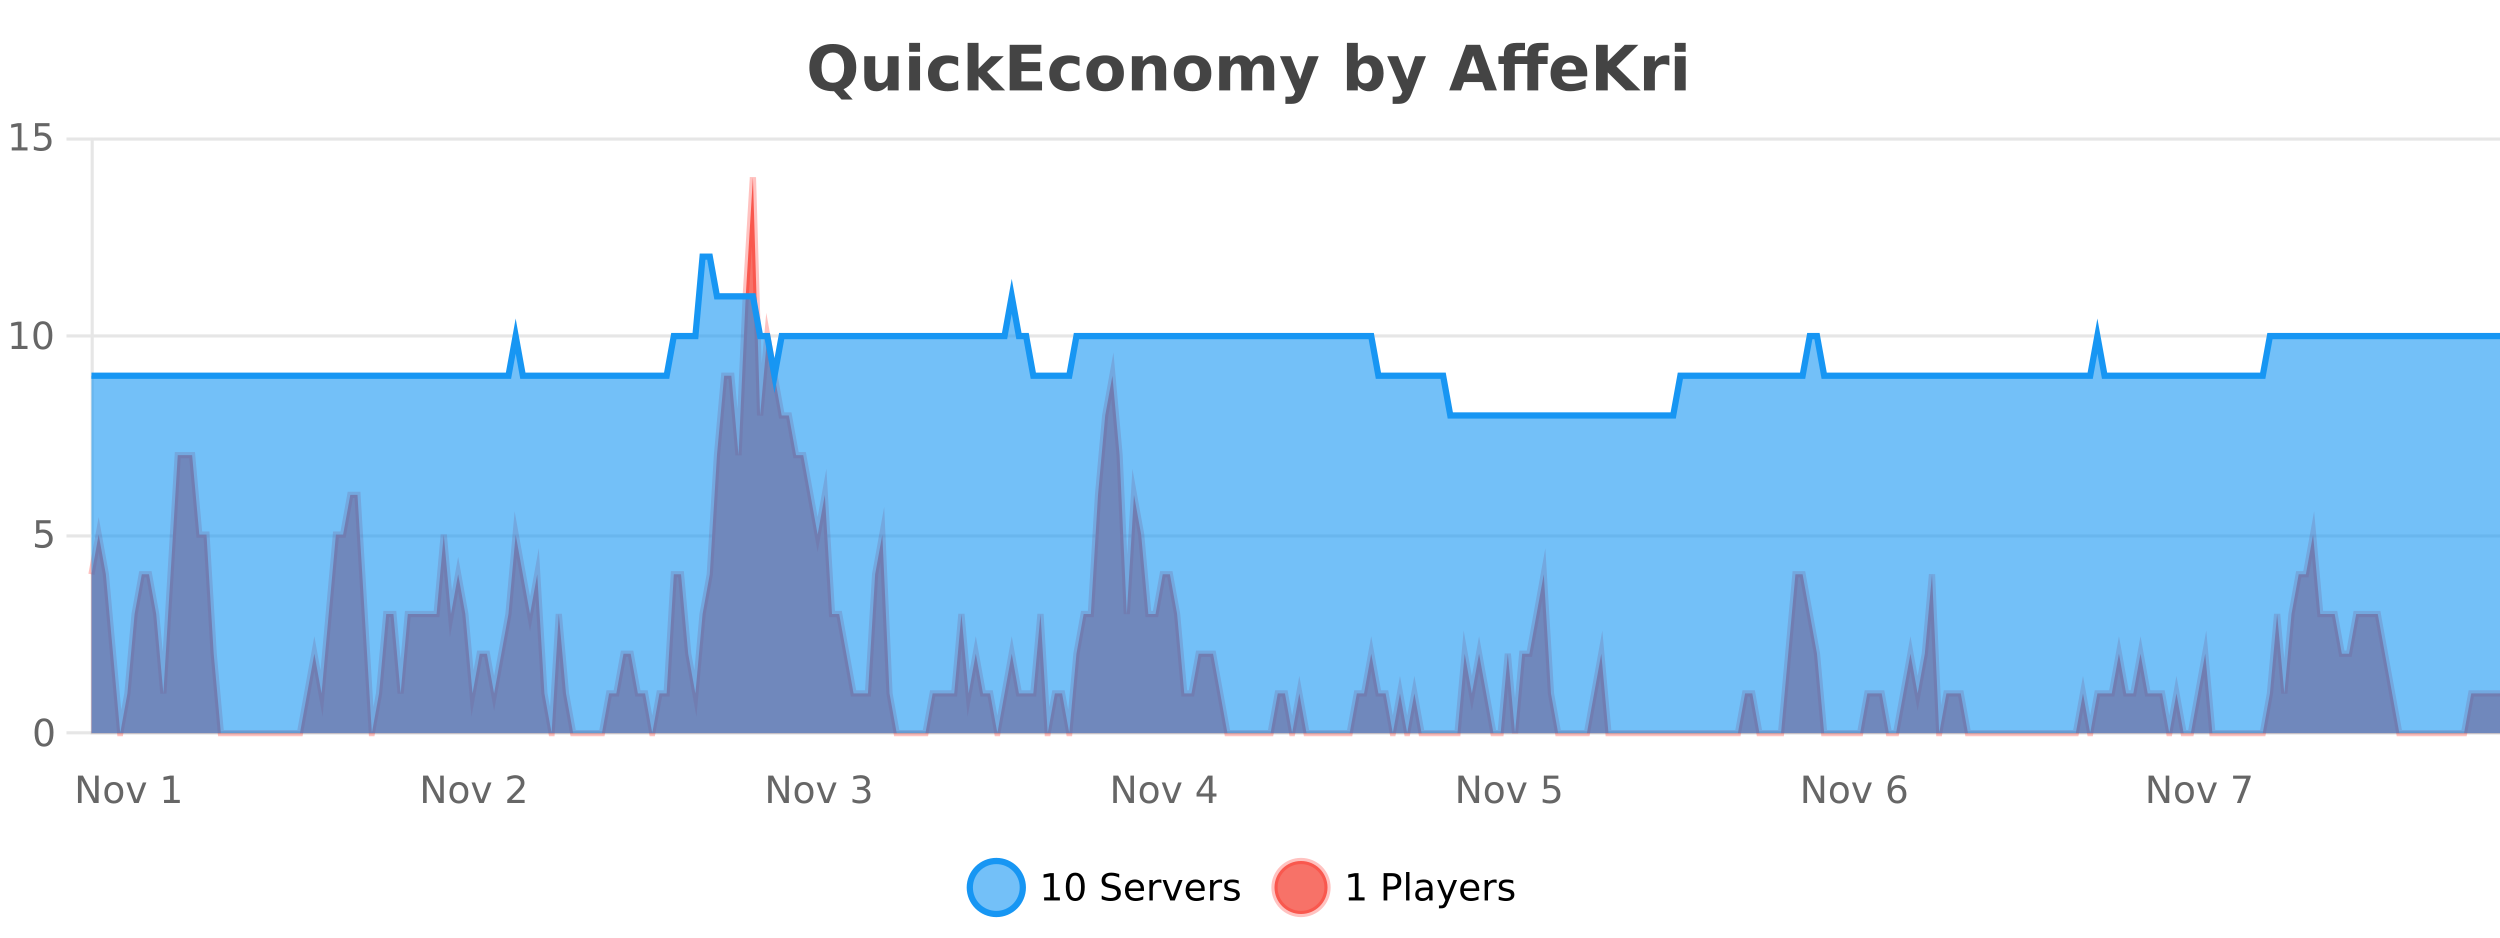 <?xml version="1.0" encoding="UTF-8"?>
<svg xmlns="http://www.w3.org/2000/svg" xmlns:xlink="http://www.w3.org/1999/xlink" width="800pt" height="300pt" viewBox="0 0 800 300" version="1.1">
<defs>
<clipPath id="clip1">
  <path d="M 282 263 L 356 263 L 356 300 L 282 300 Z M 282 263 "/>
</clipPath>
<clipPath id="clip2">
  <path d="M 379 263 L 454 263 L 454 300 L 379 300 Z M 379 263 "/>
</clipPath>
<clipPath id="clip3">
  <path d="M 29.27 56 L 800 56 L 800 234.602 L 29.27 234.602 Z M 29.27 56 "/>
</clipPath>
<clipPath id="clip4">
  <path d="M 28.27 43 L 800 43 L 800 235.602 L 28.27 235.602 Z M 28.27 43 "/>
</clipPath>
<clipPath id="clip5">
  <path d="M 29.27 82 L 800 82 L 800 234.602 L 29.27 234.602 Z M 29.27 82 "/>
</clipPath>
<clipPath id="clip6">
  <path d="M 28.27 53 L 800 53 L 800 162 L 28.27 162 Z M 28.27 53 "/>
</clipPath>
</defs>
<g id="surface2316421">
<rect x="0" y="0" width="800" height="300" style="fill:rgb(100%,100%,100%);fill-opacity:1;stroke:none;"/>
<path style="fill:none;stroke-width:1;stroke-linecap:butt;stroke-linejoin:miter;stroke:rgb(0%,0%,0%);stroke-opacity:0.098;stroke-miterlimit:10;" d="M 30 234.5 L 800 234.5 "/>
<path style="fill:none;stroke-width:1;stroke-linecap:butt;stroke-linejoin:miter;stroke:rgb(0%,0%,0%);stroke-opacity:0.098;stroke-miterlimit:10;" d="M 21.27 234.5 L 29 234.5 "/>
<path style="fill:none;stroke-width:1;stroke-linecap:butt;stroke-linejoin:miter;stroke:rgb(0%,0%,0%);stroke-opacity:0.098;stroke-miterlimit:10;" d="M 30 171.5 L 800 171.5 "/>
<path style="fill:none;stroke-width:1;stroke-linecap:butt;stroke-linejoin:miter;stroke:rgb(0%,0%,0%);stroke-opacity:0.098;stroke-miterlimit:10;" d="M 21.27 171.5 L 29 171.5 "/>
<path style="fill:none;stroke-width:1;stroke-linecap:butt;stroke-linejoin:miter;stroke:rgb(0%,0%,0%);stroke-opacity:0.098;stroke-miterlimit:10;" d="M 30 107.5 L 800 107.5 "/>
<path style="fill:none;stroke-width:1;stroke-linecap:butt;stroke-linejoin:miter;stroke:rgb(0%,0%,0%);stroke-opacity:0.098;stroke-miterlimit:10;" d="M 21.27 107.5 L 29 107.5 "/>
<path style="fill:none;stroke-width:1;stroke-linecap:butt;stroke-linejoin:miter;stroke:rgb(0%,0%,0%);stroke-opacity:0.098;stroke-miterlimit:10;" d="M 30 44.5 L 800 44.5 "/>
<path style="fill:none;stroke-width:1;stroke-linecap:butt;stroke-linejoin:miter;stroke:rgb(0%,0%,0%);stroke-opacity:0.098;stroke-miterlimit:10;" d="M 21.27 44.5 L 29 44.5 "/>
<path style=" stroke:none;fill-rule:nonzero;fill:rgb(9.02%,58.824%,95.294%);fill-opacity:0.6;" d="M 327.305 284 C 327.305 288.688 323.508 292.484 318.82 292.484 C 314.133 292.484 310.336 288.688 310.336 284 C 310.336 279.312 314.133 275.516 318.82 275.516 C 323.508 275.516 327.305 279.312 327.305 284 Z M 327.305 284 "/>
<g clip-path="url(#clip1)" clip-rule="nonzero">
<path style="fill:none;stroke-width:2;stroke-linecap:butt;stroke-linejoin:miter;stroke:rgb(9.02%,58.824%,95.294%);stroke-opacity:1;stroke-miterlimit:10;" d="M 327.305 284 C 327.305 288.688 323.508 292.484 318.82 292.484 C 314.133 292.484 310.336 288.688 310.336 284 C 310.336 279.312 314.133 275.516 318.82 275.516 C 323.508 275.516 327.305 279.312 327.305 284 Z M 327.305 284 "/>
</g>
<path style=" stroke:none;fill-rule:nonzero;fill:rgb(0%,0%,0%);fill-opacity:1;" d="M 334.117 287.156 L 336.055 287.156 L 336.055 280.484 L 333.945 280.906 L 333.945 279.828 L 336.039 279.406 L 337.227 279.406 L 337.227 287.156 L 339.164 287.156 L 339.164 288.156 L 334.117 288.156 Z M 344.082 280.188 C 343.477 280.188 343.02 280.492 342.707 281.094 C 342.402 281.688 342.254 282.59 342.254 283.797 C 342.254 284.996 342.402 285.898 342.707 286.5 C 343.02 287.094 343.477 287.391 344.082 287.391 C 344.695 287.391 345.152 287.094 345.457 286.5 C 345.77 285.898 345.926 284.996 345.926 283.797 C 345.926 282.59 345.77 281.688 345.457 281.094 C 345.152 280.492 344.695 280.188 344.082 280.188 Z M 344.082 279.25 C 345.059 279.25 345.809 279.641 346.332 280.422 C 346.852 281.195 347.113 282.32 347.113 283.797 C 347.113 285.266 346.852 286.391 346.332 287.172 C 345.809 287.945 345.059 288.328 344.082 288.328 C 343.102 288.328 342.352 287.945 341.832 287.172 C 341.32 286.391 341.066 285.266 341.066 283.797 C 341.066 282.32 341.32 281.195 341.832 280.422 C 342.352 279.641 343.102 279.25 344.082 279.25 Z M 358.141 279.688 L 358.141 280.844 C 357.691 280.637 357.266 280.48 356.859 280.375 C 356.461 280.262 356.082 280.203 355.719 280.203 C 355.07 280.203 354.57 280.328 354.219 280.578 C 353.875 280.828 353.703 281.188 353.703 281.656 C 353.703 282.043 353.816 282.336 354.047 282.531 C 354.273 282.73 354.719 282.887 355.375 283 L 356.078 283.156 C 356.961 283.324 357.613 283.621 358.031 284.047 C 358.457 284.465 358.672 285.027 358.672 285.734 C 358.672 286.59 358.383 287.234 357.812 287.672 C 357.25 288.109 356.414 288.328 355.312 288.328 C 354.906 288.328 354.469 288.281 354 288.188 C 353.531 288.094 353.047 287.953 352.547 287.766 L 352.547 286.547 C 353.023 286.82 353.492 287.023 353.953 287.156 C 354.422 287.293 354.875 287.359 355.312 287.359 C 355.988 287.359 356.508 287.23 356.875 286.969 C 357.25 286.699 357.438 286.32 357.438 285.828 C 357.438 285.402 357.301 285.07 357.031 284.828 C 356.77 284.578 356.336 284.398 355.734 284.281 L 355.016 284.141 C 354.129 283.965 353.488 283.688 353.094 283.312 C 352.707 282.938 352.516 282.418 352.516 281.75 C 352.516 280.969 352.785 280.359 353.328 279.922 C 353.867 279.477 354.617 279.25 355.578 279.25 C 355.992 279.25 356.41 279.289 356.828 279.359 C 357.254 279.434 357.691 279.543 358.141 279.688 Z M 366.086 284.609 L 366.086 285.125 L 361.117 285.125 C 361.168 285.875 361.391 286.445 361.789 286.828 C 362.195 287.215 362.75 287.406 363.461 287.406 C 363.875 287.406 364.277 287.359 364.664 287.266 C 365.059 287.164 365.449 287.008 365.836 286.797 L 365.836 287.828 C 365.438 287.984 365.039 288.105 364.633 288.188 C 364.227 288.281 363.812 288.328 363.398 288.328 C 362.355 288.328 361.527 288.027 360.914 287.422 C 360.297 286.809 359.992 285.98 359.992 284.938 C 359.992 283.867 360.281 283.016 360.867 282.391 C 361.449 281.758 362.23 281.438 363.211 281.438 C 364.094 281.438 364.793 281.727 365.305 282.297 C 365.824 282.859 366.086 283.633 366.086 284.609 Z M 365.008 284.281 C 364.996 283.699 364.828 283.23 364.508 282.875 C 364.184 282.523 363.758 282.344 363.227 282.344 C 362.621 282.344 362.137 282.516 361.773 282.859 C 361.418 283.203 361.215 283.684 361.164 284.297 Z M 371.656 282.594 C 371.531 282.531 371.395 282.484 371.25 282.453 C 371.113 282.414 370.957 282.391 370.781 282.391 C 370.176 282.391 369.707 282.59 369.375 282.984 C 369.051 283.383 368.891 283.953 368.891 284.703 L 368.891 288.156 L 367.812 288.156 L 367.812 281.594 L 368.891 281.594 L 368.891 282.609 C 369.117 282.215 369.414 281.922 369.781 281.734 C 370.145 281.539 370.586 281.438 371.109 281.438 C 371.18 281.438 371.258 281.445 371.344 281.453 C 371.438 281.465 371.535 281.48 371.641 281.5 Z M 372.012 281.594 L 373.152 281.594 L 375.199 287.094 L 377.262 281.594 L 378.402 281.594 L 375.934 288.156 L 374.465 288.156 Z M 385.504 284.609 L 385.504 285.125 L 380.535 285.125 C 380.586 285.875 380.809 286.445 381.207 286.828 C 381.613 287.215 382.168 287.406 382.879 287.406 C 383.293 287.406 383.695 287.359 384.082 287.266 C 384.477 287.164 384.867 287.008 385.254 286.797 L 385.254 287.828 C 384.855 287.984 384.457 288.105 384.051 288.188 C 383.645 288.281 383.23 288.328 382.816 288.328 C 381.773 288.328 380.945 288.027 380.332 287.422 C 379.715 286.809 379.41 285.98 379.41 284.938 C 379.41 283.867 379.699 283.016 380.285 282.391 C 380.867 281.758 381.648 281.438 382.629 281.438 C 383.512 281.438 384.211 281.727 384.723 282.297 C 385.242 282.859 385.504 283.633 385.504 284.609 Z M 384.426 284.281 C 384.414 283.699 384.246 283.23 383.926 282.875 C 383.602 282.523 383.176 282.344 382.645 282.344 C 382.039 282.344 381.555 282.516 381.191 282.859 C 380.836 283.203 380.633 283.684 380.582 284.297 Z M 391.074 282.594 C 390.949 282.531 390.812 282.484 390.668 282.453 C 390.531 282.414 390.375 282.391 390.199 282.391 C 389.594 282.391 389.125 282.59 388.793 282.984 C 388.469 283.383 388.309 283.953 388.309 284.703 L 388.309 288.156 L 387.23 288.156 L 387.23 281.594 L 388.309 281.594 L 388.309 282.609 C 388.535 282.215 388.832 281.922 389.199 281.734 C 389.562 281.539 390.004 281.438 390.527 281.438 C 390.598 281.438 390.676 281.445 390.762 281.453 C 390.855 281.465 390.953 281.48 391.059 281.5 Z M 396.383 281.781 L 396.383 282.812 C 396.078 282.656 395.762 282.543 395.43 282.469 C 395.105 282.387 394.766 282.344 394.414 282.344 C 393.883 282.344 393.48 282.43 393.211 282.594 C 392.938 282.75 392.805 282.996 392.805 283.328 C 392.805 283.578 392.898 283.777 393.086 283.922 C 393.281 284.059 393.672 284.188 394.258 284.312 L 394.617 284.406 C 395.387 284.562 395.934 284.793 396.258 285.094 C 396.578 285.398 396.742 285.812 396.742 286.344 C 396.742 286.961 396.496 287.445 396.008 287.797 C 395.527 288.152 394.867 288.328 394.023 288.328 C 393.668 288.328 393.297 288.289 392.914 288.219 C 392.539 288.156 392.141 288.059 391.727 287.922 L 391.727 286.797 C 392.121 287.008 392.512 287.164 392.898 287.266 C 393.281 287.371 393.668 287.422 394.055 287.422 C 394.555 287.422 394.938 287.34 395.211 287.172 C 395.492 286.996 395.633 286.746 395.633 286.422 C 395.633 286.133 395.531 285.906 395.336 285.75 C 395.137 285.594 394.703 285.445 394.039 285.297 L 393.664 285.219 C 392.996 285.074 392.512 284.855 392.211 284.562 C 391.918 284.273 391.773 283.875 391.773 283.375 C 391.773 282.75 391.992 282.273 392.43 281.938 C 392.867 281.605 393.484 281.438 394.289 281.438 C 394.684 281.438 395.059 281.469 395.414 281.531 C 395.766 281.586 396.09 281.668 396.383 281.781 Z M 328.82 277.016 "/>
<path style=" stroke:none;fill-rule:nonzero;fill:rgb(96.863%,44.706%,40.784%);fill-opacity:1;" d="M 424.809 284 C 424.809 288.688 421.008 292.484 416.32 292.484 C 411.637 292.484 407.836 288.688 407.836 284 C 407.836 279.312 411.637 275.516 416.32 275.516 C 421.008 275.516 424.809 279.312 424.809 284 Z M 424.809 284 "/>
<g clip-path="url(#clip2)" clip-rule="nonzero">
<path style="fill:none;stroke-width:2;stroke-linecap:butt;stroke-linejoin:miter;stroke:rgb(100%,4.706%,0%);stroke-opacity:0.247;stroke-miterlimit:10;" d="M 424.809 284 C 424.809 288.688 421.008 292.484 416.32 292.484 C 411.637 292.484 407.836 288.688 407.836 284 C 407.836 279.312 411.637 275.516 416.32 275.516 C 421.008 275.516 424.809 279.312 424.809 284 Z M 424.809 284 "/>
</g>
<path style=" stroke:none;fill-rule:nonzero;fill:rgb(0%,0%,0%);fill-opacity:1;" d="M 431.617 287.156 L 433.555 287.156 L 433.555 280.484 L 431.445 280.906 L 431.445 279.828 L 433.539 279.406 L 434.727 279.406 L 434.727 287.156 L 436.664 287.156 L 436.664 288.156 L 431.617 288.156 Z M 443.945 280.375 L 443.945 283.672 L 445.43 283.672 C 445.98 283.672 446.406 283.531 446.711 283.25 C 447.012 282.961 447.164 282.547 447.164 282.016 C 447.164 281.496 447.012 281.094 446.711 280.812 C 446.406 280.523 445.98 280.375 445.43 280.375 Z M 442.758 279.406 L 445.43 279.406 C 446.418 279.406 447.164 279.633 447.664 280.078 C 448.164 280.516 448.414 281.164 448.414 282.016 C 448.414 282.883 448.164 283.539 447.664 283.984 C 447.164 284.422 446.418 284.641 445.43 284.641 L 443.945 284.641 L 443.945 288.156 L 442.758 288.156 Z M 449.945 279.031 L 451.023 279.031 L 451.023 288.156 L 449.945 288.156 Z M 456.266 284.859 C 455.398 284.859 454.797 284.961 454.453 285.156 C 454.117 285.355 453.953 285.695 453.953 286.172 C 453.953 286.559 454.078 286.867 454.328 287.094 C 454.586 287.312 454.93 287.422 455.359 287.422 C 455.961 287.422 456.441 287.215 456.797 286.797 C 457.16 286.371 457.344 285.805 457.344 285.094 L 457.344 284.859 Z M 458.422 284.406 L 458.422 288.156 L 457.344 288.156 L 457.344 287.156 C 457.094 287.555 456.785 287.852 456.422 288.047 C 456.055 288.234 455.609 288.328 455.078 288.328 C 454.398 288.328 453.863 288.141 453.469 287.766 C 453.07 287.383 452.875 286.875 452.875 286.25 C 452.875 285.512 453.117 284.953 453.609 284.578 C 454.109 284.203 454.848 284.016 455.828 284.016 L 457.344 284.016 L 457.344 283.906 C 457.344 283.406 457.176 283.023 456.844 282.75 C 456.52 282.48 456.066 282.344 455.484 282.344 C 455.109 282.344 454.738 282.391 454.375 282.484 C 454.02 282.578 453.68 282.715 453.359 282.891 L 453.359 281.891 C 453.754 281.734 454.133 281.621 454.5 281.547 C 454.875 281.477 455.238 281.438 455.594 281.438 C 456.539 281.438 457.25 281.684 457.719 282.172 C 458.188 282.664 458.422 283.406 458.422 284.406 Z M 463.367 288.766 C 463.062 289.547 462.766 290.055 462.477 290.297 C 462.184 290.535 461.797 290.656 461.32 290.656 L 460.461 290.656 L 460.461 289.75 L 461.086 289.75 C 461.387 289.75 461.617 289.676 461.773 289.531 C 461.938 289.395 462.121 289.066 462.32 288.547 L 462.523 288.047 L 459.867 281.594 L 461.008 281.594 L 463.055 286.719 L 465.117 281.594 L 466.258 281.594 Z M 473.359 284.609 L 473.359 285.125 L 468.391 285.125 C 468.441 285.875 468.664 286.445 469.062 286.828 C 469.469 287.215 470.023 287.406 470.734 287.406 C 471.148 287.406 471.551 287.359 471.938 287.266 C 472.332 287.164 472.723 287.008 473.109 286.797 L 473.109 287.828 C 472.711 287.984 472.312 288.105 471.906 288.188 C 471.5 288.281 471.086 288.328 470.672 288.328 C 469.629 288.328 468.801 288.027 468.188 287.422 C 467.57 286.809 467.266 285.98 467.266 284.938 C 467.266 283.867 467.555 283.016 468.141 282.391 C 468.723 281.758 469.504 281.438 470.484 281.438 C 471.367 281.438 472.066 281.727 472.578 282.297 C 473.098 282.859 473.359 283.633 473.359 284.609 Z M 472.281 284.281 C 472.27 283.699 472.102 283.23 471.781 282.875 C 471.457 282.523 471.031 282.344 470.5 282.344 C 469.895 282.344 469.41 282.516 469.047 282.859 C 468.691 283.203 468.488 283.684 468.438 284.297 Z M 478.93 282.594 C 478.805 282.531 478.668 282.484 478.523 282.453 C 478.387 282.414 478.23 282.391 478.055 282.391 C 477.449 282.391 476.98 282.59 476.648 282.984 C 476.324 283.383 476.164 283.953 476.164 284.703 L 476.164 288.156 L 475.086 288.156 L 475.086 281.594 L 476.164 281.594 L 476.164 282.609 C 476.391 282.215 476.688 281.922 477.055 281.734 C 477.418 281.539 477.859 281.438 478.383 281.438 C 478.453 281.438 478.531 281.445 478.617 281.453 C 478.711 281.465 478.809 281.48 478.914 281.5 Z M 484.238 281.781 L 484.238 282.812 C 483.934 282.656 483.617 282.543 483.285 282.469 C 482.961 282.387 482.621 282.344 482.27 282.344 C 481.738 282.344 481.336 282.43 481.066 282.594 C 480.793 282.75 480.66 282.996 480.66 283.328 C 480.66 283.578 480.754 283.777 480.941 283.922 C 481.137 284.059 481.527 284.188 482.113 284.312 L 482.473 284.406 C 483.242 284.562 483.789 284.793 484.113 285.094 C 484.434 285.398 484.598 285.812 484.598 286.344 C 484.598 286.961 484.352 287.445 483.863 287.797 C 483.383 288.152 482.723 288.328 481.879 288.328 C 481.523 288.328 481.152 288.289 480.77 288.219 C 480.395 288.156 479.996 288.059 479.582 287.922 L 479.582 286.797 C 479.977 287.008 480.367 287.164 480.754 287.266 C 481.137 287.371 481.523 287.422 481.91 287.422 C 482.41 287.422 482.793 287.34 483.066 287.172 C 483.348 286.996 483.488 286.746 483.488 286.422 C 483.488 286.133 483.387 285.906 483.191 285.75 C 482.992 285.594 482.559 285.445 481.895 285.297 L 481.52 285.219 C 480.852 285.074 480.367 284.855 480.066 284.562 C 479.773 284.273 479.629 283.875 479.629 283.375 C 479.629 282.75 479.848 282.273 480.285 281.938 C 480.723 281.605 481.34 281.438 482.145 281.438 C 482.539 281.438 482.914 281.469 483.27 281.531 C 483.621 281.586 483.945 281.668 484.238 281.781 Z M 426.32 277.016 "/>
<path style=" stroke:none;fill-rule:nonzero;fill:rgb(26.667%,26.667%,26.667%);fill-opacity:1;" d="M 266.891 29.188 L 266.609 29.188 C 264.203 29.188 262.332 28.527 261 27.203 C 259.664 25.871 259 24.016 259 21.641 C 259 19.277 259.66 17.43 260.984 16.094 C 262.316 14.75 264.156 14.078 266.5 14.078 C 268.863 14.078 270.703 14.746 272.016 16.078 C 273.336 17.402 274 19.258 274 21.641 C 274 23.289 273.645 24.703 272.938 25.891 C 272.238 27.07 271.234 27.961 269.922 28.562 L 272.859 31.844 L 269.281 31.844 Z M 266.5 16.797 C 265.352 16.797 264.461 17.227 263.828 18.078 C 263.203 18.922 262.891 20.109 262.891 21.641 C 262.891 23.203 263.195 24.402 263.812 25.234 C 264.426 26.07 265.32 26.484 266.5 26.484 C 267.645 26.484 268.535 26.062 269.172 25.219 C 269.805 24.367 270.125 23.172 270.125 21.641 C 270.125 20.109 269.805 18.922 269.172 18.078 C 268.535 17.227 267.645 16.797 266.5 16.797 Z M 276.562 24.656 L 276.562 17.984 L 280.078 17.984 L 280.078 19.078 C 280.078 19.672 280.07 20.418 280.062 21.312 C 280.062 22.211 280.062 22.805 280.062 23.094 C 280.062 23.98 280.082 24.617 280.125 25 C 280.176 25.387 280.254 25.668 280.359 25.844 C 280.504 26.074 280.691 26.25 280.922 26.375 C 281.148 26.5 281.414 26.562 281.719 26.562 C 282.445 26.562 283.02 26.281 283.438 25.719 C 283.852 25.156 284.062 24.383 284.062 23.391 L 284.062 17.984 L 287.562 17.984 L 287.562 28.922 L 284.062 28.922 L 284.062 27.344 C 283.531 27.98 282.969 28.449 282.375 28.75 C 281.789 29.051 281.145 29.203 280.438 29.203 C 279.176 29.203 278.211 28.82 277.547 28.047 C 276.891 27.266 276.562 26.137 276.562 24.656 Z M 290.93 17.984 L 294.414 17.984 L 294.414 28.922 L 290.93 28.922 Z M 290.93 13.719 L 294.414 13.719 L 294.414 16.578 L 290.93 16.578 Z M 306.609 18.328 L 306.609 21.172 C 306.141 20.852 305.664 20.609 305.188 20.453 C 304.707 20.297 304.207 20.219 303.688 20.219 C 302.719 20.219 301.957 20.508 301.406 21.078 C 300.863 21.641 300.594 22.438 300.594 23.469 C 300.594 24.492 300.863 25.289 301.406 25.859 C 301.957 26.422 302.719 26.703 303.688 26.703 C 304.238 26.703 304.758 26.625 305.25 26.469 C 305.738 26.305 306.191 26.059 306.609 25.734 L 306.609 28.594 C 306.066 28.805 305.516 28.953 304.953 29.047 C 304.391 29.148 303.82 29.203 303.25 29.203 C 301.281 29.203 299.738 28.699 298.625 27.688 C 297.508 26.68 296.953 25.273 296.953 23.469 C 296.953 21.656 297.508 20.246 298.625 19.234 C 299.738 18.227 301.281 17.719 303.25 17.719 C 303.82 17.719 304.383 17.773 304.938 17.875 C 305.5 17.969 306.055 18.121 306.609 18.328 Z M 309.641 13.719 L 313.125 13.719 L 313.125 22 L 317.156 17.984 L 321.219 17.984 L 315.875 23 L 321.641 28.922 L 317.391 28.922 L 313.125 24.359 L 313.125 28.922 L 309.641 28.922 Z M 323.094 14.344 L 333.234 14.344 L 333.234 17.188 L 326.844 17.188 L 326.844 19.891 L 332.859 19.891 L 332.859 22.734 L 326.844 22.734 L 326.844 26.078 L 333.453 26.078 L 333.453 28.922 L 323.094 28.922 Z M 345.43 18.328 L 345.43 21.172 C 344.961 20.852 344.484 20.609 344.008 20.453 C 343.527 20.297 343.027 20.219 342.508 20.219 C 341.539 20.219 340.777 20.508 340.227 21.078 C 339.684 21.641 339.414 22.438 339.414 23.469 C 339.414 24.492 339.684 25.289 340.227 25.859 C 340.777 26.422 341.539 26.703 342.508 26.703 C 343.059 26.703 343.578 26.625 344.07 26.469 C 344.559 26.305 345.012 26.059 345.43 25.734 L 345.43 28.594 C 344.887 28.805 344.336 28.953 343.773 29.047 C 343.211 29.148 342.641 29.203 342.07 29.203 C 340.102 29.203 338.559 28.699 337.445 27.688 C 336.328 26.68 335.773 25.273 335.773 23.469 C 335.773 21.656 336.328 20.246 337.445 19.234 C 338.559 18.227 340.102 17.719 342.07 17.719 C 342.641 17.719 343.203 17.773 343.758 17.875 C 344.32 17.969 344.875 18.121 345.43 18.328 Z M 353.66 20.219 C 352.879 20.219 352.285 20.5 351.879 21.062 C 351.473 21.617 351.27 22.418 351.27 23.469 C 351.27 24.512 351.473 25.312 351.879 25.875 C 352.285 26.43 352.879 26.703 353.66 26.703 C 354.418 26.703 354.996 26.43 355.395 25.875 C 355.801 25.312 356.004 24.512 356.004 23.469 C 356.004 22.418 355.801 21.617 355.395 21.062 C 354.996 20.5 354.418 20.219 353.66 20.219 Z M 353.66 17.719 C 355.535 17.719 356.996 18.23 358.051 19.25 C 359.113 20.262 359.645 21.668 359.645 23.469 C 359.645 25.262 359.113 26.668 358.051 27.688 C 356.996 28.699 355.535 29.203 353.66 29.203 C 351.762 29.203 350.285 28.699 349.223 27.688 C 348.16 26.668 347.629 25.262 347.629 23.469 C 347.629 21.668 348.16 20.262 349.223 19.25 C 350.285 18.23 351.762 17.719 353.66 17.719 Z M 373.18 22.266 L 373.18 28.922 L 369.664 28.922 L 369.664 23.828 C 369.664 22.883 369.641 22.23 369.602 21.875 C 369.559 21.512 369.484 21.246 369.383 21.078 C 369.246 20.852 369.059 20.672 368.82 20.547 C 368.59 20.422 368.324 20.359 368.023 20.359 C 367.293 20.359 366.719 20.641 366.305 21.203 C 365.887 21.766 365.68 22.547 365.68 23.547 L 365.68 28.922 L 362.195 28.922 L 362.195 17.984 L 365.68 17.984 L 365.68 19.578 C 366.211 18.945 366.773 18.477 367.367 18.172 C 367.961 17.871 368.609 17.719 369.32 17.719 C 370.59 17.719 371.547 18.109 372.195 18.891 C 372.852 19.664 373.18 20.789 373.18 22.266 Z M 381.641 20.219 C 380.859 20.219 380.266 20.5 379.859 21.062 C 379.453 21.617 379.25 22.418 379.25 23.469 C 379.25 24.512 379.453 25.312 379.859 25.875 C 380.266 26.43 380.859 26.703 381.641 26.703 C 382.398 26.703 382.977 26.43 383.375 25.875 C 383.781 25.312 383.984 24.512 383.984 23.469 C 383.984 22.418 383.781 21.617 383.375 21.062 C 382.977 20.5 382.398 20.219 381.641 20.219 Z M 381.641 17.719 C 383.516 17.719 384.977 18.23 386.031 19.25 C 387.094 20.262 387.625 21.668 387.625 23.469 C 387.625 25.262 387.094 26.668 386.031 27.688 C 384.977 28.699 383.516 29.203 381.641 29.203 C 379.742 29.203 378.266 28.699 377.203 27.688 C 376.141 26.668 375.609 25.262 375.609 23.469 C 375.609 21.668 376.141 20.262 377.203 19.25 C 378.266 18.23 379.742 17.719 381.641 17.719 Z M 400.301 19.797 C 400.746 19.121 401.273 18.605 401.879 18.25 C 402.492 17.898 403.164 17.719 403.895 17.719 C 405.145 17.719 406.098 18.109 406.754 18.891 C 407.418 19.664 407.754 20.789 407.754 22.266 L 407.754 28.922 L 404.238 28.922 L 404.238 23.219 C 404.238 23.137 404.238 23.047 404.238 22.953 C 404.246 22.859 404.254 22.73 404.254 22.562 C 404.254 21.793 404.137 21.234 403.91 20.891 C 403.68 20.539 403.309 20.359 402.801 20.359 C 402.145 20.359 401.633 20.637 401.27 21.188 C 400.902 21.73 400.715 22.516 400.707 23.547 L 400.707 28.922 L 397.191 28.922 L 397.191 23.219 C 397.191 22.012 397.086 21.234 396.879 20.891 C 396.668 20.539 396.301 20.359 395.77 20.359 C 395.09 20.359 394.57 20.637 394.207 21.188 C 393.84 21.73 393.66 22.516 393.66 23.547 L 393.66 28.922 L 390.145 28.922 L 390.145 17.984 L 393.66 17.984 L 393.66 19.578 C 394.098 18.965 394.59 18.5 395.145 18.188 C 395.695 17.875 396.309 17.719 396.988 17.719 C 397.738 17.719 398.402 17.902 398.988 18.266 C 399.57 18.633 400.008 19.141 400.301 19.797 Z M 409.578 17.984 L 413.062 17.984 L 416.016 25.406 L 418.516 17.984 L 422 17.984 L 417.406 29.953 C 416.945 31.172 416.406 32.02 415.781 32.5 C 415.164 32.988 414.359 33.234 413.359 33.234 L 411.328 33.234 L 411.328 30.938 L 412.422 30.938 C 413.016 30.938 413.445 30.844 413.719 30.656 C 413.988 30.469 414.195 30.129 414.344 29.641 L 414.453 29.344 Z M 436.828 26.672 C 437.578 26.672 438.148 26.402 438.547 25.859 C 438.941 25.309 439.141 24.512 439.141 23.469 C 439.141 22.43 438.941 21.637 438.547 21.094 C 438.148 20.543 437.578 20.266 436.828 20.266 C 436.078 20.266 435.5 20.543 435.094 21.094 C 434.695 21.637 434.5 22.43 434.5 23.469 C 434.5 24.5 434.695 25.293 435.094 25.844 C 435.5 26.398 436.078 26.672 436.828 26.672 Z M 434.5 19.578 C 434.988 18.945 435.523 18.477 436.109 18.172 C 436.691 17.871 437.363 17.719 438.125 17.719 C 439.477 17.719 440.586 18.258 441.453 19.328 C 442.316 20.402 442.75 21.781 442.75 23.469 C 442.75 25.148 442.316 26.523 441.453 27.594 C 440.586 28.668 439.477 29.203 438.125 29.203 C 437.363 29.203 436.691 29.051 436.109 28.75 C 435.523 28.449 434.988 27.98 434.5 27.344 L 434.5 28.922 L 431.016 28.922 L 431.016 13.719 L 434.5 13.719 Z M 443.895 17.984 L 447.379 17.984 L 450.332 25.406 L 452.832 17.984 L 456.316 17.984 L 451.723 29.953 C 451.262 31.172 450.723 32.02 450.098 32.5 C 449.48 32.988 448.676 33.234 447.676 33.234 L 445.645 33.234 L 445.645 30.938 L 446.738 30.938 C 447.332 30.938 447.762 30.844 448.035 30.656 C 448.305 30.469 448.512 30.129 448.66 29.641 L 448.77 29.344 Z M 474.332 26.266 L 468.457 26.266 L 467.52 28.922 L 463.738 28.922 L 469.145 14.344 L 473.629 14.344 L 479.02 28.922 L 475.254 28.922 Z M 469.395 23.562 L 473.379 23.562 L 471.395 17.766 Z M 488 13.719 L 488 16.016 L 486.062 16.016 C 485.57 16.016 485.227 16.105 485.031 16.281 C 484.832 16.469 484.734 16.781 484.734 17.219 L 484.734 17.984 L 488.75 17.984 L 488.75 17.219 C 488.75 16.031 489.078 15.152 489.734 14.578 C 490.398 14.008 491.43 13.719 492.828 13.719 L 495.5 13.719 L 495.5 16.016 L 493.562 16.016 C 493.07 16.016 492.727 16.105 492.531 16.281 C 492.332 16.469 492.234 16.781 492.234 17.219 L 492.234 17.984 L 495.234 17.984 L 495.234 20.484 L 492.234 20.484 L 492.234 28.922 L 488.75 28.922 L 488.75 20.484 L 484.734 20.484 L 484.734 28.922 L 481.25 28.922 L 481.25 20.484 L 479.5 20.484 L 479.5 17.984 L 481.25 17.984 L 481.25 17.219 C 481.25 16.031 481.578 15.152 482.234 14.578 C 482.898 14.008 483.93 13.719 485.328 13.719 Z M 507.918 23.422 L 507.918 24.422 L 499.746 24.422 C 499.828 25.246 500.125 25.859 500.637 26.266 C 501.145 26.672 501.855 26.875 502.762 26.875 C 503.5 26.875 504.254 26.766 505.027 26.547 C 505.797 26.328 506.59 26 507.402 25.562 L 507.402 28.25 C 506.578 28.562 505.75 28.797 504.918 28.953 C 504.094 29.117 503.27 29.203 502.449 29.203 C 500.469 29.203 498.926 28.703 497.824 27.703 C 496.73 26.695 496.184 25.281 496.184 23.469 C 496.184 21.68 496.719 20.273 497.793 19.25 C 498.875 18.23 500.359 17.719 502.246 17.719 C 503.965 17.719 505.34 18.242 506.371 19.281 C 507.402 20.312 507.918 21.695 507.918 23.422 Z M 504.324 22.266 C 504.324 21.602 504.129 21.062 503.746 20.656 C 503.359 20.25 502.855 20.047 502.23 20.047 C 501.551 20.047 501 20.242 500.574 20.625 C 500.156 21 499.895 21.547 499.793 22.266 Z M 510.734 14.344 L 514.484 14.344 L 514.484 19.656 L 519.906 14.344 L 524.266 14.344 L 517.25 21.25 L 525 28.922 L 520.281 28.922 L 514.484 23.172 L 514.484 28.922 L 510.734 28.922 Z M 534.199 20.969 C 533.887 20.824 533.578 20.719 533.277 20.656 C 532.973 20.586 532.672 20.547 532.371 20.547 C 531.465 20.547 530.766 20.836 530.277 21.406 C 529.797 21.98 529.559 22.805 529.559 23.875 L 529.559 28.922 L 526.074 28.922 L 526.074 17.984 L 529.559 17.984 L 529.559 19.781 C 530.004 19.062 530.52 18.543 531.105 18.219 C 531.688 17.887 532.387 17.719 533.199 17.719 C 533.324 17.719 533.453 17.727 533.59 17.734 C 533.723 17.746 533.922 17.766 534.184 17.797 Z M 535.938 17.984 L 539.422 17.984 L 539.422 28.922 L 535.938 28.922 Z M 535.938 13.719 L 539.422 13.719 L 539.422 16.578 L 535.938 16.578 Z M 258 10.359 "/>
<path style="fill:none;stroke-width:1;stroke-linecap:butt;stroke-linejoin:miter;stroke:rgb(0%,0%,0%);stroke-opacity:0.098;stroke-miterlimit:10;" d="M 29 234.5 L 801 234.5 "/>
<path style=" stroke:none;fill-rule:nonzero;fill:rgb(40%,40%,40%);fill-opacity:1;" d="M 24.945 248.203 L 26.539 248.203 L 30.43 255.516 L 30.43 248.203 L 31.57 248.203 L 31.57 256.953 L 29.977 256.953 L 26.102 249.641 L 26.102 256.953 L 24.945 256.953 Z M 36.422 251.141 C 35.848 251.141 35.391 251.371 35.047 251.828 C 34.711 252.277 34.547 252.891 34.547 253.672 C 34.547 254.465 34.711 255.086 35.047 255.531 C 35.379 255.98 35.836 256.203 36.422 256.203 C 36.992 256.203 37.445 255.98 37.781 255.531 C 38.125 255.074 38.297 254.453 38.297 253.672 C 38.297 252.902 38.125 252.289 37.781 251.828 C 37.445 251.371 36.992 251.141 36.422 251.141 Z M 36.422 250.234 C 37.359 250.234 38.094 250.543 38.625 251.156 C 39.164 251.762 39.438 252.602 39.438 253.672 C 39.438 254.746 39.164 255.59 38.625 256.203 C 38.094 256.82 37.359 257.125 36.422 257.125 C 35.484 257.125 34.742 256.82 34.203 256.203 C 33.672 255.59 33.406 254.746 33.406 253.672 C 33.406 252.602 33.672 251.762 34.203 251.156 C 34.742 250.543 35.484 250.234 36.422 250.234 Z M 40.453 250.391 L 41.594 250.391 L 43.641 255.891 L 45.703 250.391 L 46.844 250.391 L 44.375 256.953 L 42.906 256.953 Z M 52.492 255.953 L 54.43 255.953 L 54.43 249.281 L 52.32 249.703 L 52.32 248.625 L 54.414 248.203 L 55.602 248.203 L 55.602 255.953 L 57.539 255.953 L 57.539 256.953 L 52.492 256.953 Z M 23.773 245.816 "/>
<path style=" stroke:none;fill-rule:nonzero;fill:rgb(40%,40%,40%);fill-opacity:1;" d="M 135.379 248.203 L 136.973 248.203 L 140.863 255.516 L 140.863 248.203 L 142.004 248.203 L 142.004 256.953 L 140.41 256.953 L 136.535 249.641 L 136.535 256.953 L 135.379 256.953 Z M 146.855 251.141 C 146.281 251.141 145.824 251.371 145.48 251.828 C 145.145 252.277 144.98 252.891 144.98 253.672 C 144.98 254.465 145.145 255.086 145.48 255.531 C 145.812 255.98 146.27 256.203 146.855 256.203 C 147.426 256.203 147.879 255.98 148.215 255.531 C 148.559 255.074 148.73 254.453 148.73 253.672 C 148.73 252.902 148.559 252.289 148.215 251.828 C 147.879 251.371 147.426 251.141 146.855 251.141 Z M 146.855 250.234 C 147.793 250.234 148.527 250.543 149.059 251.156 C 149.598 251.762 149.871 252.602 149.871 253.672 C 149.871 254.746 149.598 255.59 149.059 256.203 C 148.527 256.82 147.793 257.125 146.855 257.125 C 145.918 257.125 145.176 256.82 144.637 256.203 C 144.105 255.59 143.84 254.746 143.84 253.672 C 143.84 252.602 144.105 251.762 144.637 251.156 C 145.176 250.543 145.918 250.234 146.855 250.234 Z M 150.883 250.391 L 152.023 250.391 L 154.07 255.891 L 156.133 250.391 L 157.273 250.391 L 154.805 256.953 L 153.336 256.953 Z M 163.738 255.953 L 167.879 255.953 L 167.879 256.953 L 162.316 256.953 L 162.316 255.953 C 162.762 255.496 163.371 254.875 164.145 254.094 C 164.926 253.305 165.414 252.793 165.613 252.562 C 165.996 252.148 166.262 251.793 166.41 251.5 C 166.566 251.199 166.645 250.906 166.645 250.625 C 166.645 250.156 166.477 249.777 166.145 249.484 C 165.82 249.195 165.398 249.047 164.879 249.047 C 164.504 249.047 164.105 249.109 163.691 249.234 C 163.285 249.359 162.848 249.559 162.379 249.828 L 162.379 248.625 C 162.855 248.438 163.301 248.297 163.707 248.203 C 164.121 248.102 164.504 248.047 164.848 248.047 C 165.754 248.047 166.477 248.277 167.02 248.734 C 167.559 249.184 167.832 249.789 167.832 250.547 C 167.832 250.902 167.762 251.242 167.629 251.562 C 167.492 251.887 167.246 252.266 166.895 252.703 C 166.789 252.82 166.477 253.148 165.957 253.688 C 165.434 254.23 164.695 254.984 163.738 255.953 Z M 134.207 245.816 "/>
<path style=" stroke:none;fill-rule:nonzero;fill:rgb(40%,40%,40%);fill-opacity:1;" d="M 245.812 248.203 L 247.406 248.203 L 251.297 255.516 L 251.297 248.203 L 252.438 248.203 L 252.438 256.953 L 250.844 256.953 L 246.969 249.641 L 246.969 256.953 L 245.812 256.953 Z M 257.289 251.141 C 256.715 251.141 256.258 251.371 255.914 251.828 C 255.578 252.277 255.414 252.891 255.414 253.672 C 255.414 254.465 255.578 255.086 255.914 255.531 C 256.246 255.98 256.703 256.203 257.289 256.203 C 257.859 256.203 258.312 255.98 258.648 255.531 C 258.992 255.074 259.164 254.453 259.164 253.672 C 259.164 252.902 258.992 252.289 258.648 251.828 C 258.312 251.371 257.859 251.141 257.289 251.141 Z M 257.289 250.234 C 258.227 250.234 258.961 250.543 259.492 251.156 C 260.031 251.762 260.305 252.602 260.305 253.672 C 260.305 254.746 260.031 255.59 259.492 256.203 C 258.961 256.82 258.227 257.125 257.289 257.125 C 256.352 257.125 255.609 256.82 255.07 256.203 C 254.539 255.59 254.273 254.746 254.273 253.672 C 254.273 252.602 254.539 251.762 255.07 251.156 C 255.609 250.543 256.352 250.234 257.289 250.234 Z M 261.32 250.391 L 262.461 250.391 L 264.508 255.891 L 266.57 250.391 L 267.711 250.391 L 265.242 256.953 L 263.773 256.953 Z M 276.75 252.234 C 277.312 252.359 277.75 252.617 278.062 253 C 278.383 253.375 278.547 253.844 278.547 254.406 C 278.547 255.273 278.25 255.945 277.656 256.422 C 277.062 256.891 276.219 257.125 275.125 257.125 C 274.758 257.125 274.379 257.086 273.984 257.016 C 273.598 256.945 273.203 256.836 272.797 256.688 L 272.797 255.547 C 273.117 255.734 273.473 255.883 273.859 255.984 C 274.254 256.078 274.664 256.125 275.094 256.125 C 275.832 256.125 276.395 255.98 276.781 255.688 C 277.176 255.398 277.375 254.969 277.375 254.406 C 277.375 253.898 277.191 253.496 276.828 253.203 C 276.461 252.914 275.961 252.766 275.328 252.766 L 274.297 252.766 L 274.297 251.797 L 275.375 251.797 C 275.945 251.797 276.391 251.684 276.703 251.453 C 277.016 251.215 277.172 250.875 277.172 250.438 C 277.172 249.992 277.008 249.648 276.688 249.406 C 276.375 249.168 275.922 249.047 275.328 249.047 C 274.992 249.047 274.641 249.086 274.266 249.156 C 273.898 249.219 273.492 249.324 273.047 249.469 L 273.047 248.422 C 273.504 248.297 273.926 248.203 274.312 248.141 C 274.707 248.078 275.078 248.047 275.422 248.047 C 276.328 248.047 277.039 248.25 277.562 248.656 C 278.082 249.062 278.344 249.617 278.344 250.312 C 278.344 250.805 278.203 251.215 277.922 251.547 C 277.648 251.883 277.258 252.109 276.75 252.234 Z M 244.641 245.816 "/>
<path style=" stroke:none;fill-rule:nonzero;fill:rgb(40%,40%,40%);fill-opacity:1;" d="M 356.242 248.203 L 357.836 248.203 L 361.727 255.516 L 361.727 248.203 L 362.867 248.203 L 362.867 256.953 L 361.273 256.953 L 357.398 249.641 L 357.398 256.953 L 356.242 256.953 Z M 367.719 251.141 C 367.145 251.141 366.688 251.371 366.344 251.828 C 366.008 252.277 365.844 252.891 365.844 253.672 C 365.844 254.465 366.008 255.086 366.344 255.531 C 366.676 255.98 367.133 256.203 367.719 256.203 C 368.289 256.203 368.742 255.98 369.078 255.531 C 369.422 255.074 369.594 254.453 369.594 253.672 C 369.594 252.902 369.422 252.289 369.078 251.828 C 368.742 251.371 368.289 251.141 367.719 251.141 Z M 367.719 250.234 C 368.656 250.234 369.391 250.543 369.922 251.156 C 370.461 251.762 370.734 252.602 370.734 253.672 C 370.734 254.746 370.461 255.59 369.922 256.203 C 369.391 256.82 368.656 257.125 367.719 257.125 C 366.781 257.125 366.039 256.82 365.5 256.203 C 364.969 255.59 364.703 254.746 364.703 253.672 C 364.703 252.602 364.969 251.762 365.5 251.156 C 366.039 250.543 366.781 250.234 367.719 250.234 Z M 371.75 250.391 L 372.891 250.391 L 374.938 255.891 L 377 250.391 L 378.141 250.391 L 375.672 256.953 L 374.203 256.953 Z M 386.836 249.234 L 383.852 253.906 L 386.836 253.906 Z M 386.523 248.203 L 388.023 248.203 L 388.023 253.906 L 389.273 253.906 L 389.273 254.891 L 388.023 254.891 L 388.023 256.953 L 386.836 256.953 L 386.836 254.891 L 382.898 254.891 L 382.898 253.75 Z M 355.07 245.816 "/>
<path style=" stroke:none;fill-rule:nonzero;fill:rgb(40%,40%,40%);fill-opacity:1;" d="M 466.676 248.203 L 468.27 248.203 L 472.16 255.516 L 472.16 248.203 L 473.301 248.203 L 473.301 256.953 L 471.707 256.953 L 467.832 249.641 L 467.832 256.953 L 466.676 256.953 Z M 478.152 251.141 C 477.578 251.141 477.121 251.371 476.777 251.828 C 476.441 252.277 476.277 252.891 476.277 253.672 C 476.277 254.465 476.441 255.086 476.777 255.531 C 477.109 255.98 477.566 256.203 478.152 256.203 C 478.723 256.203 479.176 255.98 479.512 255.531 C 479.855 255.074 480.027 254.453 480.027 253.672 C 480.027 252.902 479.855 252.289 479.512 251.828 C 479.176 251.371 478.723 251.141 478.152 251.141 Z M 478.152 250.234 C 479.09 250.234 479.824 250.543 480.355 251.156 C 480.895 251.762 481.168 252.602 481.168 253.672 C 481.168 254.746 480.895 255.59 480.355 256.203 C 479.824 256.82 479.09 257.125 478.152 257.125 C 477.215 257.125 476.473 256.82 475.934 256.203 C 475.402 255.59 475.137 254.746 475.137 253.672 C 475.137 252.602 475.402 251.762 475.934 251.156 C 476.473 250.543 477.215 250.234 478.152 250.234 Z M 482.18 250.391 L 483.32 250.391 L 485.367 255.891 L 487.43 250.391 L 488.57 250.391 L 486.102 256.953 L 484.633 256.953 Z M 494.035 248.203 L 498.676 248.203 L 498.676 249.203 L 495.113 249.203 L 495.113 251.344 C 495.289 251.281 495.461 251.242 495.629 251.219 C 495.805 251.188 495.977 251.172 496.145 251.172 C 497.121 251.172 497.898 251.445 498.473 251.984 C 499.043 252.516 499.332 253.234 499.332 254.141 C 499.332 255.09 499.035 255.824 498.441 256.344 C 497.855 256.867 497.035 257.125 495.973 257.125 C 495.598 257.125 495.215 257.094 494.832 257.031 C 494.457 256.969 494.066 256.875 493.66 256.75 L 493.66 255.562 C 494.012 255.75 494.379 255.891 494.754 255.984 C 495.129 256.078 495.523 256.125 495.941 256.125 C 496.617 256.125 497.152 255.949 497.551 255.594 C 497.945 255.242 498.145 254.758 498.145 254.141 C 498.145 253.539 497.945 253.059 497.551 252.703 C 497.152 252.352 496.617 252.172 495.941 252.172 C 495.629 252.172 495.309 252.211 494.988 252.281 C 494.676 252.344 494.355 252.449 494.035 252.594 Z M 465.504 245.816 "/>
<path style=" stroke:none;fill-rule:nonzero;fill:rgb(40%,40%,40%);fill-opacity:1;" d="M 577.109 248.203 L 578.703 248.203 L 582.594 255.516 L 582.594 248.203 L 583.734 248.203 L 583.734 256.953 L 582.141 256.953 L 578.266 249.641 L 578.266 256.953 L 577.109 256.953 Z M 588.586 251.141 C 588.012 251.141 587.555 251.371 587.211 251.828 C 586.875 252.277 586.711 252.891 586.711 253.672 C 586.711 254.465 586.875 255.086 587.211 255.531 C 587.543 255.98 588 256.203 588.586 256.203 C 589.156 256.203 589.609 255.98 589.945 255.531 C 590.289 255.074 590.461 254.453 590.461 253.672 C 590.461 252.902 590.289 252.289 589.945 251.828 C 589.609 251.371 589.156 251.141 588.586 251.141 Z M 588.586 250.234 C 589.523 250.234 590.258 250.543 590.789 251.156 C 591.328 251.762 591.602 252.602 591.602 253.672 C 591.602 254.746 591.328 255.59 590.789 256.203 C 590.258 256.82 589.523 257.125 588.586 257.125 C 587.648 257.125 586.906 256.82 586.367 256.203 C 585.836 255.59 585.57 254.746 585.57 253.672 C 585.57 252.602 585.836 251.762 586.367 251.156 C 586.906 250.543 587.648 250.234 588.586 250.234 Z M 592.617 250.391 L 593.758 250.391 L 595.805 255.891 L 597.867 250.391 L 599.008 250.391 L 596.539 256.953 L 595.07 256.953 Z M 607.141 252.109 C 606.609 252.109 606.188 252.293 605.875 252.656 C 605.562 253.023 605.406 253.516 605.406 254.141 C 605.406 254.777 605.562 255.277 605.875 255.641 C 606.188 256.008 606.609 256.188 607.141 256.188 C 607.672 256.188 608.086 256.008 608.391 255.641 C 608.703 255.277 608.859 254.777 608.859 254.141 C 608.859 253.516 608.703 253.023 608.391 252.656 C 608.086 252.293 607.672 252.109 607.141 252.109 Z M 609.484 248.391 L 609.484 249.469 C 609.18 249.336 608.879 249.23 608.578 249.156 C 608.273 249.086 607.977 249.047 607.688 249.047 C 606.906 249.047 606.305 249.312 605.891 249.844 C 605.484 250.367 605.25 251.156 605.188 252.219 C 605.414 251.887 605.703 251.633 606.047 251.453 C 606.398 251.266 606.785 251.172 607.203 251.172 C 608.078 251.172 608.77 251.438 609.281 251.969 C 609.789 252.5 610.047 253.227 610.047 254.141 C 610.047 255.047 609.781 255.773 609.25 256.312 C 608.719 256.855 608.016 257.125 607.141 257.125 C 606.117 257.125 605.344 256.742 604.812 255.969 C 604.281 255.188 604.016 254.062 604.016 252.594 C 604.016 251.211 604.344 250.105 605 249.281 C 605.656 248.461 606.535 248.047 607.641 248.047 C 607.93 248.047 608.227 248.078 608.531 248.141 C 608.832 248.195 609.148 248.277 609.484 248.391 Z M 575.938 245.816 "/>
<path style=" stroke:none;fill-rule:nonzero;fill:rgb(40%,40%,40%);fill-opacity:1;" d="M 687.543 248.203 L 689.137 248.203 L 693.027 255.516 L 693.027 248.203 L 694.168 248.203 L 694.168 256.953 L 692.574 256.953 L 688.699 249.641 L 688.699 256.953 L 687.543 256.953 Z M 699.02 251.141 C 698.445 251.141 697.988 251.371 697.645 251.828 C 697.309 252.277 697.145 252.891 697.145 253.672 C 697.145 254.465 697.309 255.086 697.645 255.531 C 697.977 255.98 698.434 256.203 699.02 256.203 C 699.59 256.203 700.043 255.98 700.379 255.531 C 700.723 255.074 700.895 254.453 700.895 253.672 C 700.895 252.902 700.723 252.289 700.379 251.828 C 700.043 251.371 699.59 251.141 699.02 251.141 Z M 699.02 250.234 C 699.957 250.234 700.691 250.543 701.223 251.156 C 701.762 251.762 702.035 252.602 702.035 253.672 C 702.035 254.746 701.762 255.59 701.223 256.203 C 700.691 256.82 699.957 257.125 699.02 257.125 C 698.082 257.125 697.34 256.82 696.801 256.203 C 696.27 255.59 696.004 254.746 696.004 253.672 C 696.004 252.602 696.27 251.762 696.801 251.156 C 697.34 250.543 698.082 250.234 699.02 250.234 Z M 703.047 250.391 L 704.188 250.391 L 706.234 255.891 L 708.297 250.391 L 709.438 250.391 L 706.969 256.953 L 705.5 256.953 Z M 714.59 248.203 L 720.215 248.203 L 720.215 248.703 L 717.043 256.953 L 715.809 256.953 L 718.793 249.203 L 714.59 249.203 Z M 686.371 245.816 "/>
<path style="fill:none;stroke-width:1;stroke-linecap:butt;stroke-linejoin:miter;stroke:rgb(0%,0%,0%);stroke-opacity:0.098;stroke-miterlimit:10;" d="M 29.5 44 L 29.5 235 "/>
<path style=" stroke:none;fill-rule:nonzero;fill:rgb(40%,40%,40%);fill-opacity:1;" d="M 14.082 230.789 C 13.477 230.789 13.02 231.094 12.707 231.695 C 12.402 232.289 12.254 233.191 12.254 234.398 C 12.254 235.598 12.402 236.5 12.707 237.102 C 13.02 237.695 13.477 237.992 14.082 237.992 C 14.695 237.992 15.152 237.695 15.457 237.102 C 15.77 236.5 15.926 235.598 15.926 234.398 C 15.926 233.191 15.77 232.289 15.457 231.695 C 15.152 231.094 14.695 230.789 14.082 230.789 Z M 14.082 229.852 C 15.059 229.852 15.809 230.242 16.332 231.023 C 16.852 231.797 17.113 232.922 17.113 234.398 C 17.113 235.867 16.852 236.992 16.332 237.773 C 15.809 238.547 15.059 238.93 14.082 238.93 C 13.102 238.93 12.352 238.547 11.832 237.773 C 11.32 236.992 11.066 235.867 11.066 234.398 C 11.066 232.922 11.32 231.797 11.832 231.023 C 12.352 230.242 13.102 229.852 14.082 229.852 Z M 10.27 227.617 "/>
<path style=" stroke:none;fill-rule:nonzero;fill:rgb(40%,40%,40%);fill-opacity:1;" d="M 11.566 166.469 L 16.207 166.469 L 16.207 167.469 L 12.645 167.469 L 12.645 169.609 C 12.82 169.547 12.992 169.508 13.16 169.484 C 13.336 169.453 13.508 169.438 13.676 169.438 C 14.652 169.438 15.43 169.711 16.004 170.25 C 16.574 170.781 16.863 171.5 16.863 172.406 C 16.863 173.355 16.566 174.09 15.973 174.609 C 15.387 175.133 14.566 175.391 13.504 175.391 C 13.129 175.391 12.746 175.359 12.363 175.297 C 11.988 175.234 11.598 175.141 11.191 175.016 L 11.191 173.828 C 11.543 174.016 11.91 174.156 12.285 174.25 C 12.66 174.344 13.055 174.391 13.473 174.391 C 14.148 174.391 14.684 174.215 15.082 173.859 C 15.477 173.508 15.676 173.023 15.676 172.406 C 15.676 171.805 15.477 171.324 15.082 170.969 C 14.684 170.617 14.148 170.438 13.473 170.438 C 13.16 170.438 12.84 170.477 12.52 170.547 C 12.207 170.609 11.887 170.715 11.566 170.859 Z M 10.27 164.082 "/>
<path style=" stroke:none;fill-rule:nonzero;fill:rgb(40%,40%,40%);fill-opacity:1;" d="M 3.754 110.688 L 5.691 110.688 L 5.691 104.016 L 3.582 104.438 L 3.582 103.359 L 5.676 102.938 L 6.863 102.938 L 6.863 110.688 L 8.801 110.688 L 8.801 111.688 L 3.754 111.688 Z M 13.719 103.719 C 13.113 103.719 12.656 104.023 12.344 104.625 C 12.039 105.219 11.891 106.121 11.891 107.328 C 11.891 108.527 12.039 109.43 12.344 110.031 C 12.656 110.625 13.113 110.922 13.719 110.922 C 14.332 110.922 14.789 110.625 15.094 110.031 C 15.406 109.43 15.562 108.527 15.562 107.328 C 15.562 106.121 15.406 105.219 15.094 104.625 C 14.789 104.023 14.332 103.719 13.719 103.719 Z M 13.719 102.781 C 14.695 102.781 15.445 103.172 15.969 103.953 C 16.488 104.727 16.75 105.852 16.75 107.328 C 16.75 108.797 16.488 109.922 15.969 110.703 C 15.445 111.477 14.695 111.859 13.719 111.859 C 12.738 111.859 11.988 111.477 11.469 110.703 C 10.957 109.922 10.703 108.797 10.703 107.328 C 10.703 105.852 10.957 104.727 11.469 103.953 C 11.988 103.172 12.738 102.781 13.719 102.781 Z M 2.27 100.551 "/>
<path style=" stroke:none;fill-rule:nonzero;fill:rgb(40%,40%,40%);fill-opacity:1;" d="M 3.754 47.156 L 5.691 47.156 L 5.691 40.484 L 3.582 40.906 L 3.582 39.828 L 5.676 39.406 L 6.863 39.406 L 6.863 47.156 L 8.801 47.156 L 8.801 48.156 L 3.754 48.156 Z M 11.203 39.406 L 15.844 39.406 L 15.844 40.406 L 12.281 40.406 L 12.281 42.547 C 12.457 42.484 12.629 42.445 12.797 42.422 C 12.973 42.391 13.145 42.375 13.312 42.375 C 14.289 42.375 15.066 42.648 15.641 43.188 C 16.211 43.719 16.5 44.438 16.5 45.344 C 16.5 46.293 16.203 47.027 15.609 47.547 C 15.023 48.07 14.203 48.328 13.141 48.328 C 12.766 48.328 12.383 48.297 12 48.234 C 11.625 48.172 11.234 48.078 10.828 47.953 L 10.828 46.766 C 11.18 46.953 11.547 47.094 11.922 47.188 C 12.297 47.281 12.691 47.328 13.109 47.328 C 13.785 47.328 14.32 47.152 14.719 46.797 C 15.113 46.445 15.312 45.961 15.312 45.344 C 15.312 44.742 15.113 44.262 14.719 43.906 C 14.32 43.555 13.785 43.375 13.109 43.375 C 12.797 43.375 12.477 43.414 12.156 43.484 C 11.844 43.547 11.523 43.652 11.203 43.797 Z M 2.27 37.016 "/>
<g clip-path="url(#clip3)" clip-rule="nonzero">
<path style=" stroke:none;fill-rule:nonzero;fill:rgb(96.863%,44.706%,40.784%);fill-opacity:1;" d="M 800 221.895 L 790.797 221.895 L 788.496 234.602 L 767.789 234.602 L 760.887 196.48 L 753.984 196.48 L 751.688 209.188 L 749.387 209.188 L 747.086 196.48 L 742.484 196.48 L 740.184 171.066 L 737.883 183.773 L 735.582 183.773 L 733.281 196.48 L 730.98 221.895 L 728.68 196.48 L 726.379 221.895 L 724.078 234.602 L 707.973 234.602 L 705.672 209.188 L 701.07 234.602 L 698.77 234.602 L 696.469 221.895 L 694.168 234.602 L 691.867 221.895 L 687.266 221.895 L 684.965 209.188 L 682.664 221.895 L 680.363 221.895 L 678.062 209.188 L 675.762 221.895 L 671.16 221.895 L 668.859 234.602 L 666.559 221.895 L 664.258 234.602 L 629.75 234.602 L 627.449 221.895 L 622.848 221.895 L 620.547 234.602 L 618.246 183.773 L 615.945 209.188 L 613.645 221.895 L 611.344 209.188 L 606.742 234.602 L 604.441 234.602 L 602.141 221.895 L 597.539 221.895 L 595.238 234.602 L 583.734 234.602 L 581.434 209.188 L 576.832 183.773 L 574.531 183.773 L 569.93 234.602 L 563.027 234.602 L 560.727 221.895 L 558.43 221.895 L 556.129 234.602 L 514.715 234.602 L 512.414 209.188 L 507.812 234.602 L 498.609 234.602 L 496.309 221.895 L 494.008 183.773 L 489.406 209.188 L 487.105 209.188 L 484.805 234.602 L 482.504 209.188 L 480.203 234.602 L 477.902 234.602 L 473.301 209.188 L 471 221.895 L 468.699 209.188 L 466.398 234.602 L 454.898 234.602 L 452.598 221.895 L 450.297 234.602 L 447.996 221.895 L 445.695 234.602 L 443.395 221.895 L 441.094 221.895 L 438.793 209.188 L 436.492 221.895 L 434.191 221.895 L 431.891 234.602 L 418.086 234.602 L 415.785 221.895 L 413.484 234.602 L 411.184 221.895 L 408.883 221.895 L 406.582 234.602 L 392.777 234.602 L 388.176 209.188 L 383.574 209.188 L 381.273 221.895 L 378.973 221.895 L 376.672 196.48 L 374.371 183.773 L 372.07 183.773 L 369.77 196.48 L 367.469 196.48 L 365.172 171.066 L 362.871 158.359 L 360.57 196.48 L 358.27 145.652 L 355.969 120.238 L 353.668 132.945 L 351.367 158.359 L 349.066 196.48 L 346.766 196.48 L 344.465 209.188 L 342.164 234.602 L 339.863 221.895 L 337.562 221.895 L 335.262 234.602 L 332.961 196.48 L 330.66 221.895 L 326.059 221.895 L 323.758 209.188 L 319.156 234.602 L 316.855 221.895 L 314.555 221.895 L 312.254 209.188 L 309.953 221.895 L 307.652 196.48 L 305.352 221.895 L 298.449 221.895 L 296.148 234.602 L 286.945 234.602 L 284.645 221.895 L 282.344 171.066 L 280.043 183.773 L 277.742 221.895 L 273.141 221.895 L 270.84 209.188 L 268.543 196.48 L 266.242 196.48 L 263.941 158.359 L 261.641 171.066 L 257.039 145.652 L 254.738 145.652 L 252.438 132.945 L 250.137 132.945 L 247.836 120.238 L 245.535 107.535 L 243.234 132.945 L 240.934 56.707 L 238.633 94.828 L 236.332 145.652 L 234.031 120.238 L 231.73 120.238 L 229.43 145.652 L 227.129 183.773 L 224.828 196.48 L 222.527 221.895 L 220.227 209.188 L 217.926 183.773 L 215.625 183.773 L 213.324 221.895 L 211.023 221.895 L 208.723 234.602 L 206.422 221.895 L 204.121 221.895 L 201.82 209.188 L 199.52 209.188 L 197.219 221.895 L 194.918 221.895 L 192.617 234.602 L 183.414 234.602 L 181.113 221.895 L 178.812 196.48 L 176.512 234.602 L 174.211 221.895 L 171.914 183.773 L 169.613 196.48 L 165.012 171.066 L 162.711 196.48 L 158.109 221.895 L 155.809 209.188 L 153.508 209.188 L 151.207 221.895 L 148.906 196.48 L 146.605 183.773 L 144.305 196.48 L 142.004 171.066 L 139.703 196.48 L 130.5 196.48 L 128.199 221.895 L 125.898 196.48 L 123.598 196.48 L 121.297 221.895 L 118.996 234.602 L 114.395 158.359 L 112.094 158.359 L 109.793 171.066 L 107.492 171.066 L 102.891 221.895 L 100.59 209.188 L 95.988 234.602 L 70.684 234.602 L 68.383 209.188 L 66.082 171.066 L 63.781 171.066 L 61.48 145.652 L 56.879 145.652 L 52.277 221.895 L 49.977 196.48 L 47.676 183.773 L 45.375 183.773 L 43.074 196.48 L 40.773 221.895 L 38.473 234.602 L 33.871 183.773 L 31.57 171.066 L 29.27 183.773 L 29.27 234.602 L 800 234.602 Z M 800 221.895 "/>
</g>
<g clip-path="url(#clip4)" clip-rule="nonzero">
<path style="fill:none;stroke-width:2;stroke-linecap:butt;stroke-linejoin:miter;stroke:rgb(100%,4.706%,0%);stroke-opacity:0.247;stroke-miterlimit:10;" d="M 800 221.895 L 790.797 221.895 L 788.496 234.602 L 767.789 234.602 L 760.887 196.48 L 753.984 196.48 L 751.688 209.188 L 749.387 209.188 L 747.086 196.48 L 742.484 196.48 L 740.184 171.066 L 737.883 183.773 L 735.582 183.773 L 733.281 196.48 L 730.98 221.895 L 728.68 196.48 L 726.379 221.895 L 724.078 234.602 L 707.973 234.602 L 705.672 209.188 L 701.07 234.602 L 698.77 234.602 L 696.469 221.895 L 694.168 234.602 L 691.867 221.895 L 687.266 221.895 L 684.965 209.188 L 682.664 221.895 L 680.363 221.895 L 678.062 209.188 L 675.762 221.895 L 671.16 221.895 L 668.859 234.602 L 666.559 221.895 L 664.258 234.602 L 629.75 234.602 L 627.449 221.895 L 622.848 221.895 L 620.547 234.602 L 618.246 183.773 L 615.945 209.188 L 613.645 221.895 L 611.344 209.188 L 606.742 234.602 L 604.441 234.602 L 602.141 221.895 L 597.539 221.895 L 595.238 234.602 L 583.734 234.602 L 581.434 209.188 L 576.832 183.773 L 574.531 183.773 L 569.93 234.602 L 563.027 234.602 L 560.727 221.895 L 558.43 221.895 L 556.129 234.602 L 514.715 234.602 L 512.414 209.188 L 507.812 234.602 L 498.609 234.602 L 496.309 221.895 L 494.008 183.773 L 489.406 209.188 L 487.105 209.188 L 484.805 234.602 L 482.504 209.188 L 480.203 234.602 L 477.902 234.602 L 473.301 209.188 L 471 221.895 L 468.699 209.188 L 466.398 234.602 L 454.898 234.602 L 452.598 221.895 L 450.297 234.602 L 447.996 221.895 L 445.695 234.602 L 443.395 221.895 L 441.094 221.895 L 438.793 209.188 L 436.492 221.895 L 434.191 221.895 L 431.891 234.602 L 418.086 234.602 L 415.785 221.895 L 413.484 234.602 L 411.184 221.895 L 408.883 221.895 L 406.582 234.602 L 392.777 234.602 L 388.176 209.188 L 383.574 209.188 L 381.273 221.895 L 378.973 221.895 L 376.672 196.48 L 374.371 183.773 L 372.07 183.773 L 369.77 196.48 L 367.469 196.48 L 365.172 171.066 L 362.871 158.359 L 360.57 196.48 L 358.27 145.652 L 355.969 120.238 L 353.668 132.945 L 351.367 158.359 L 349.066 196.48 L 346.766 196.48 L 344.465 209.188 L 342.164 234.602 L 339.863 221.895 L 337.562 221.895 L 335.262 234.602 L 332.961 196.48 L 330.66 221.895 L 326.059 221.895 L 323.758 209.188 L 319.156 234.602 L 316.855 221.895 L 314.555 221.895 L 312.254 209.188 L 309.953 221.895 L 307.652 196.48 L 305.352 221.895 L 298.449 221.895 L 296.148 234.602 L 286.945 234.602 L 284.645 221.895 L 282.344 171.066 L 280.043 183.773 L 277.742 221.895 L 273.141 221.895 L 270.84 209.188 L 268.543 196.48 L 266.242 196.48 L 263.941 158.359 L 261.641 171.066 L 257.039 145.652 L 254.738 145.652 L 252.438 132.945 L 250.137 132.945 L 247.836 120.238 L 245.535 107.535 L 243.234 132.945 L 240.934 56.707 L 238.633 94.828 L 236.332 145.652 L 234.031 120.238 L 231.73 120.238 L 229.43 145.652 L 227.129 183.773 L 224.828 196.48 L 222.527 221.895 L 220.227 209.188 L 217.926 183.773 L 215.625 183.773 L 213.324 221.895 L 211.023 221.895 L 208.723 234.602 L 206.422 221.895 L 204.121 221.895 L 201.82 209.188 L 199.52 209.188 L 197.219 221.895 L 194.918 221.895 L 192.617 234.602 L 183.414 234.602 L 181.113 221.895 L 178.812 196.48 L 176.512 234.602 L 174.211 221.895 L 171.914 183.773 L 169.613 196.48 L 165.012 171.066 L 162.711 196.48 L 158.109 221.895 L 155.809 209.188 L 153.508 209.188 L 151.207 221.895 L 148.906 196.48 L 146.605 183.773 L 144.305 196.48 L 142.004 171.066 L 139.703 196.48 L 130.5 196.48 L 128.199 221.895 L 125.898 196.48 L 123.598 196.48 L 121.297 221.895 L 118.996 234.602 L 114.395 158.359 L 112.094 158.359 L 109.793 171.066 L 107.492 171.066 L 102.891 221.895 L 100.59 209.188 L 95.988 234.602 L 70.684 234.602 L 68.383 209.188 L 66.082 171.066 L 63.781 171.066 L 61.48 145.652 L 56.879 145.652 L 52.277 221.895 L 49.977 196.48 L 47.676 183.773 L 45.375 183.773 L 43.074 196.48 L 40.773 221.895 L 38.473 234.602 L 33.871 183.773 L 31.57 171.066 L 29.27 183.773 "/>
</g>
<g clip-path="url(#clip5)" clip-rule="nonzero">
<path style=" stroke:none;fill-rule:nonzero;fill:rgb(9.02%,58.824%,95.294%);fill-opacity:0.6;" d="M 800 107.535 L 726.379 107.535 L 724.078 120.238 L 673.461 120.238 L 671.16 107.535 L 668.859 120.238 L 583.734 120.238 L 581.434 107.535 L 579.133 107.535 L 576.832 120.238 L 537.723 120.238 L 535.422 132.945 L 464.098 132.945 L 461.801 120.238 L 441.094 120.238 L 438.793 107.535 L 344.465 107.535 L 342.164 120.238 L 330.66 120.238 L 328.359 107.535 L 326.059 107.535 L 323.758 94.828 L 321.457 107.535 L 250.137 107.535 L 247.836 120.238 L 245.535 107.535 L 243.234 107.535 L 240.934 94.828 L 229.43 94.828 L 227.129 82.121 L 224.828 82.121 L 222.527 107.535 L 215.625 107.535 L 213.324 120.238 L 167.312 120.238 L 165.012 107.535 L 162.711 120.238 L 29.27 120.238 L 29.27 234.602 L 800 234.602 Z M 800 107.535 "/>
</g>
<g clip-path="url(#clip6)" clip-rule="nonzero">
<path style="fill:none;stroke-width:2;stroke-linecap:butt;stroke-linejoin:miter;stroke:rgb(9.02%,58.824%,95.294%);stroke-opacity:1;stroke-miterlimit:10;" d="M 800 107.535 L 726.379 107.535 L 724.078 120.238 L 673.461 120.238 L 671.16 107.535 L 668.859 120.238 L 583.734 120.238 L 581.434 107.535 L 579.133 107.535 L 576.832 120.238 L 537.723 120.238 L 535.422 132.945 L 464.098 132.945 L 461.801 120.238 L 441.094 120.238 L 438.793 107.535 L 344.465 107.535 L 342.164 120.238 L 330.66 120.238 L 328.359 107.535 L 326.059 107.535 L 323.758 94.828 L 321.457 107.535 L 250.137 107.535 L 247.836 120.238 L 245.535 107.535 L 243.234 107.535 L 240.934 94.828 L 229.43 94.828 L 227.129 82.121 L 224.828 82.121 L 222.527 107.535 L 215.625 107.535 L 213.324 120.238 L 167.312 120.238 L 165.012 107.535 L 162.711 120.238 L 29.27 120.238 "/>
</g>
</g>
</svg>
